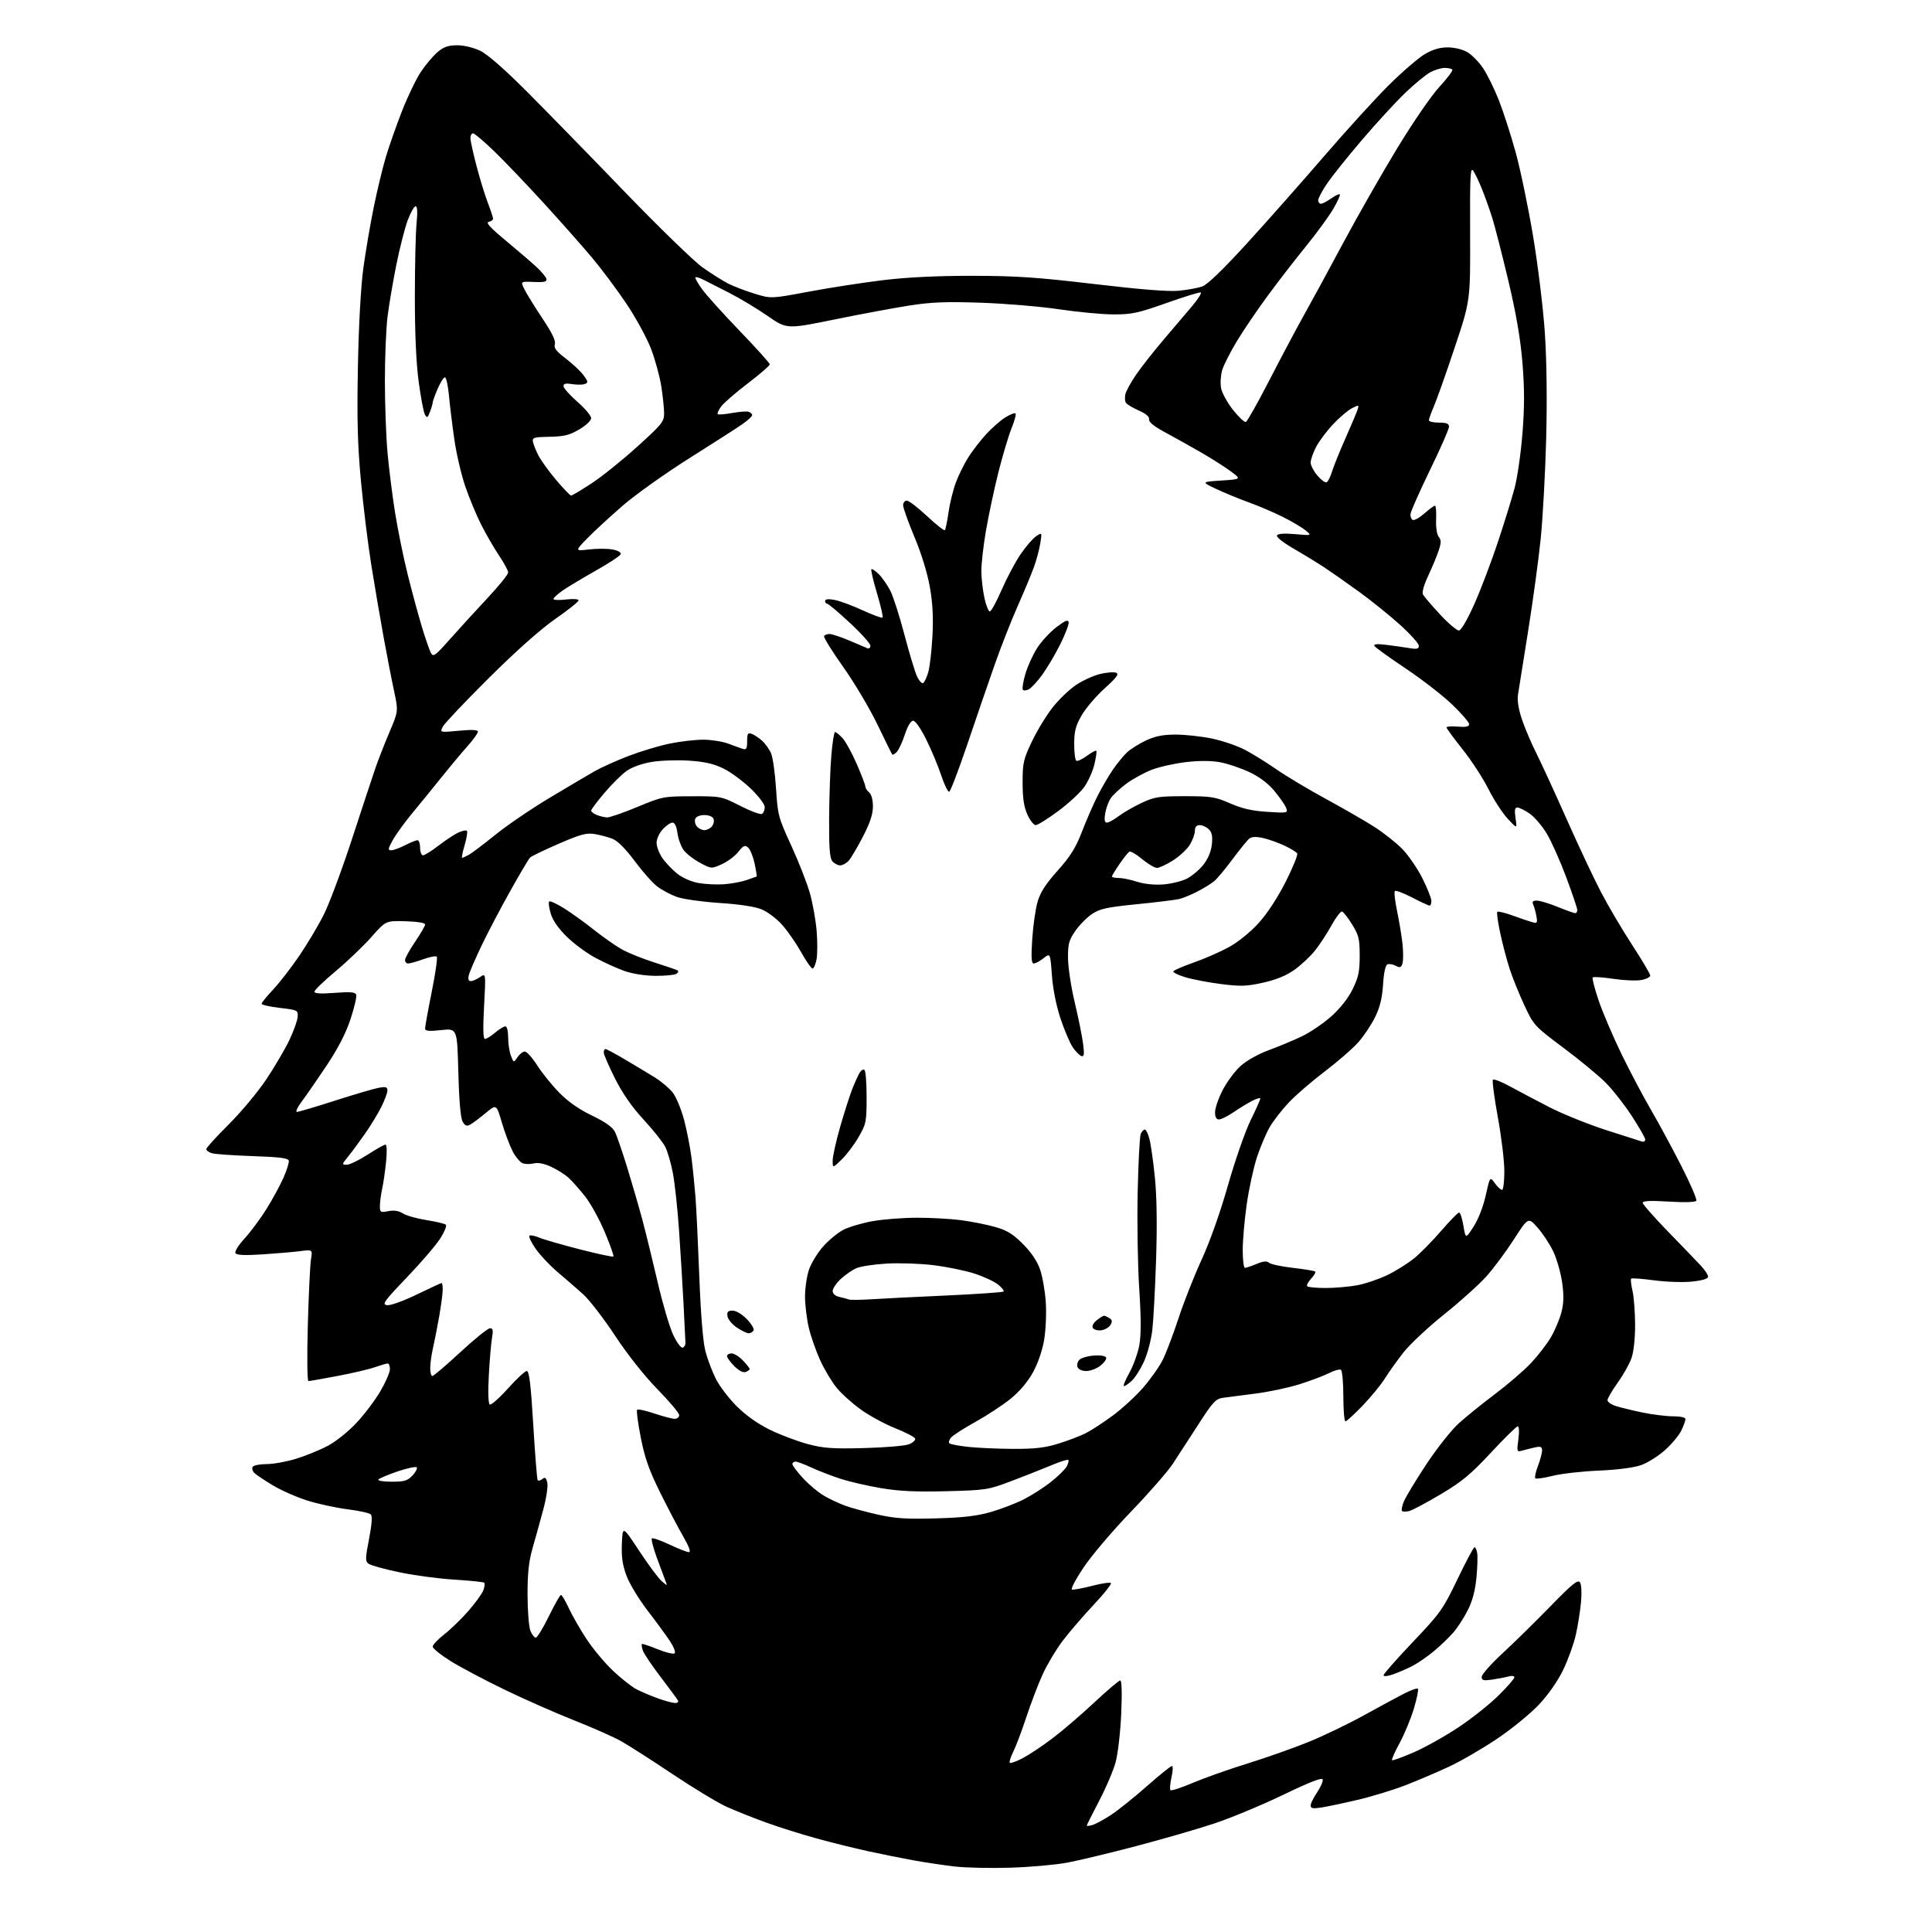 <?xml version="1.0" encoding="UTF-8" standalone="no"?>
<svg 
  version="1.1" 
  xmlns="http://www.w3.org/2000/svg" 
  xmlns:xlink="http://www.w3.org/1999/xlink" 
  xmlns:svg="http://www.w3.org/2000/svg"
  xmlns:rdf="http://www.w3.org/1999/02/22-rdf-syntax-ns#"
  xmlns:cc="http://creativecommons.org/ns#"
  xmlns:dc="http://purl.org/dc/elements/1.1/"
  viewBox="0 0 768 768"
  width="768"
  height="768"
>
<style>svg {background-color: white; }</style>"
<path stroke="none" fill="black" fill-rule="evenodd" d="M401.63,742.44C393.86,742.68 383.95,742.47 379.62,741.97C375.28,741.48 367.86,740.37 363.12,739.51C358.38,738.65 350.23,737.01 345.00,735.87C339.77,734.73 330.63,732.46 324.69,730.83C318.74,729.20 309.66,726.34 304.52,724.48C299.38,722.62 292.31,719.80 288.80,718.21C285.30,716.62 275.69,710.81 267.45,705.30C259.21,699.79 250.00,693.89 246.99,692.19C243.97,690.49 235.65,686.80 228.50,683.98C221.35,681.16 208.97,675.71 201.00,671.87C193.03,668.03 183.24,662.86 179.25,660.38C175.26,657.89 172.00,655.28 172.00,654.56C172.00,653.85 174.06,651.66 176.58,649.70C179.09,647.74 183.41,643.56 186.16,640.42C188.91,637.27 191.59,633.58 192.11,632.21C192.63,630.84 192.81,629.47 192.50,629.17C192.20,628.87 186.86,628.31 180.63,627.93C174.41,627.55 164.53,626.22 158.68,624.99C152.82,623.76 147.35,622.24 146.52,621.62C145.17,620.62 145.19,619.55 146.70,611.75C147.83,605.91 148.06,602.66 147.39,601.99C146.84,601.44 142.67,600.53 138.12,599.96C133.57,599.38 126.39,597.83 122.17,596.49C117.95,595.16 111.80,592.45 108.50,590.47C105.20,588.50 101.88,586.27 101.13,585.54C100.38,584.80 100.07,583.70 100.44,583.10C100.81,582.49 103.29,582.00 105.95,582.00C108.61,582.00 113.87,581.06 117.64,579.90C121.42,578.75 127.10,576.43 130.28,574.75C133.58,573.00 138.52,569.04 141.78,565.53C144.93,562.15 149.19,556.49 151.25,552.96C153.31,549.43 155.00,545.52 155.00,544.27C155.00,543.02 154.61,542.00 154.13,542.00C153.64,542.00 151.39,542.66 149.10,543.46C146.82,544.27 140.13,545.84 134.23,546.96C128.33,548.08 123.10,549.00 122.62,549.00C122.12,549.00 122.01,539.34 122.36,526.75C122.70,514.51 123.27,502.75 123.62,500.61C124.25,496.71 124.25,496.71 119.38,497.34C116.69,497.69 109.95,498.27 104.40,498.63C97.32,499.09 94.08,498.95 93.60,498.15C93.20,497.52 94.81,494.94 97.27,492.26C99.67,489.64 103.58,484.37 105.96,480.54C108.35,476.71 111.37,471.14 112.69,468.16C114.01,465.17 114.96,462.13 114.80,461.39C114.57,460.37 111.10,459.93 100.50,459.57C92.80,459.31 85.49,458.80 84.25,458.43C83.01,458.07 82.00,457.33 82.00,456.80C82.00,456.27 85.99,451.87 90.86,447.03C95.73,442.19 102.45,434.15 105.79,429.16C109.13,424.16 113.27,417.12 115.00,413.51C116.72,409.89 118.21,405.72 118.32,404.22C118.50,401.58 118.33,401.49 111.25,400.66C107.26,400.19 104.00,399.45 104.00,399.01C104.00,398.57 106.02,396.07 108.50,393.45C110.97,390.83 115.64,384.82 118.87,380.09C122.10,375.37 126.55,367.90 128.75,363.50C130.95,359.10 135.98,345.60 139.93,333.50C143.89,321.40 148.04,308.80 149.17,305.50C150.30,302.20 152.83,295.72 154.79,291.10C158.36,282.71 158.36,282.71 156.63,274.60C155.67,270.15 153.79,260.43 152.44,253.00C151.09,245.57 148.90,232.75 147.58,224.50C146.26,216.25 144.41,201.18 143.46,191.00C142.13,176.61 141.87,166.50 142.28,145.50C142.60,129.00 143.45,113.83 144.45,106.50C145.35,99.90 147.21,89.01 148.58,82.31C149.95,75.60 152.12,66.60 153.41,62.31C154.69,58.01 157.60,49.78 159.86,44.00C162.12,38.22 165.52,31.21 167.41,28.40C169.30,25.60 172.27,22.11 174.00,20.65C176.41,18.62 178.23,18.00 181.76,18.00C184.47,18.00 188.25,18.91 190.93,20.21C193.83,21.61 200.63,27.56 209.50,36.46C217.20,44.18 234.63,62.04 248.23,76.15C261.84,90.26 275.79,103.81 279.23,106.26C282.68,108.71 287.30,111.63 289.50,112.75C291.70,113.86 296.43,115.67 300.00,116.76C306.50,118.75 306.50,118.75 321.50,115.94C329.75,114.39 343.02,112.34 351.00,111.37C360.62,110.21 372.57,109.63 386.50,109.64C403.82,109.65 412.31,110.23 435.00,112.91C453.49,115.10 464.51,115.97 468.65,115.57C472.04,115.24 476.20,114.48 477.91,113.88C479.94,113.17 486.18,107.15 495.77,96.65C503.87,87.77 517.67,72.17 526.43,62.00C535.19,51.83 546.73,39.16 552.07,33.85C557.42,28.55 563.85,23.00 566.37,21.52C569.53,19.67 572.38,18.83 575.49,18.83C578.11,18.83 581.40,19.63 583.26,20.71C585.04,21.74 587.86,24.59 589.51,27.05C591.17,29.51 594.00,35.25 595.81,39.82C597.61,44.39 600.64,53.77 602.53,60.66C604.42,67.56 607.52,82.50 609.42,93.85C611.33,105.21 613.42,122.38 614.08,132.00C614.83,143.06 615.04,158.61 614.63,174.27C614.28,187.89 613.29,205.89 612.44,214.27C611.58,222.64 609.33,239.18 607.43,251.00C605.54,262.82 603.74,274.12 603.43,276.10C603.07,278.42 603.63,281.92 605.00,285.99C606.16,289.45 608.73,295.48 610.70,299.39C612.67,303.30 618.07,315.05 622.71,325.50C627.35,335.95 633.50,349.03 636.38,354.56C639.26,360.09 644.86,369.58 648.81,375.64C652.76,381.71 656.00,387.17 656.00,387.79C656.00,388.40 654.41,389.21 652.47,389.57C650.53,389.94 645.51,389.72 641.32,389.10C637.13,388.48 633.44,388.22 633.13,388.54C632.82,388.85 633.88,392.99 635.49,397.73C637.10,402.47 641.19,412.05 644.58,419.02C647.97,425.98 653.22,435.91 656.24,441.09C659.26,446.27 664.70,456.31 668.32,463.42C671.95,470.52 674.64,476.77 674.31,477.31C673.94,477.91 669.73,478.04 663.35,477.65C656.13,477.21 653.00,477.35 653.00,478.11C653.00,478.72 657.52,483.86 663.04,489.54C668.56,495.22 674.41,501.30 676.04,503.04C677.67,504.78 679.00,506.79 679.00,507.49C679.00,508.32 676.79,509.00 672.68,509.44C669.18,509.82 662.44,509.60 657.61,508.96C652.80,508.32 648.66,508.01 648.40,508.27C648.14,508.52 648.39,510.71 648.94,513.12C649.50,515.53 649.96,521.61 649.98,526.62C649.99,532.15 649.42,537.39 648.53,539.90C647.73,542.19 645.25,546.59 643.03,549.69C640.82,552.79 639.00,555.89 639.00,556.59C639.00,557.28 640.46,558.32 642.25,558.90C644.04,559.48 648.79,560.64 652.82,561.48C656.84,562.31 662.35,563.00 665.07,563.00C667.98,563.00 670.00,563.45 670.00,564.10C670.00,564.70 669.27,566.74 668.38,568.62C667.49,570.50 664.56,574.01 661.87,576.43C659.19,578.84 654.85,581.55 652.24,582.45C649.38,583.44 642.74,584.29 635.50,584.59C628.90,584.87 620.67,585.80 617.21,586.67C613.74,587.54 610.64,587.98 610.31,587.65C609.98,587.31 610.45,585.11 611.36,582.74C612.26,580.37 613.00,577.60 613.00,576.59C613.00,575.10 612.47,574.87 610.25,575.35C608.74,575.68 606.46,576.25 605.20,576.61C602.95,577.24 602.91,577.14 603.58,572.13C603.98,569.12 603.87,567.00 603.32,567.00C602.80,567.00 598.00,571.71 592.65,577.47C584.61,586.11 581.13,589.00 572.70,594.00C567.09,597.33 561.47,600.33 560.20,600.65C558.94,600.97 557.64,600.98 557.32,600.65C557.00,600.33 557.34,598.59 558.09,596.78C558.84,594.98 562.87,588.33 567.04,582.00C571.26,575.63 577.03,568.35 580.01,565.68C582.95,563.03 589.45,557.80 594.43,554.05C599.42,550.30 605.78,544.82 608.57,541.86C611.35,538.91 614.92,534.29 616.50,531.59C618.08,528.89 619.96,524.45 620.67,521.71C621.63,518.00 621.70,514.97 620.97,509.79C620.43,505.97 618.85,500.45 617.47,497.52C616.08,494.60 613.27,490.31 611.22,488.01C607.50,483.82 607.50,483.82 601.81,492.66C598.68,497.52 593.76,504.14 590.88,507.36C588.01,510.58 580.44,517.39 574.06,522.49C567.69,527.59 560.42,534.40 557.89,537.63C555.37,540.86 552.04,545.52 550.49,548.00C548.94,550.48 544.97,555.31 541.68,558.75C538.38,562.19 535.30,565.00 534.84,565.00C534.38,565.00 534.00,560.53 534.00,555.06C534.00,549.59 533.57,544.85 533.03,544.52C532.50,544.19 530.37,544.79 528.28,545.85C526.20,546.90 520.90,548.90 516.50,550.28C512.10,551.66 504.23,553.32 499.00,553.98C493.77,554.63 488.01,555.38 486.19,555.64C483.26,556.06 482.13,557.27 476.32,566.31C472.71,571.91 468.12,578.98 466.13,582.00C464.13,585.02 456.65,593.58 449.50,601.00C442.35,608.42 433.94,618.33 430.80,623.00C427.67,627.67 425.56,631.66 426.12,631.86C426.68,632.05 430.24,631.40 434.05,630.42C437.85,629.43 441.25,628.92 441.61,629.28C441.97,629.64 438.88,633.53 434.75,637.93C430.61,642.33 425.08,648.76 422.47,652.21C419.85,655.67 416.27,661.65 414.51,665.50C412.75,669.35 409.82,677.00 408.01,682.50C406.20,688.00 403.85,694.23 402.79,696.35C401.73,698.46 401.11,700.44 401.41,700.75C401.72,701.05 404.02,700.22 406.54,698.90C409.05,697.58 414.35,694.06 418.30,691.07C422.26,688.08 429.74,681.67 434.93,676.82C440.12,671.97 444.79,668.00 445.32,668.00C445.92,668.00 446.06,673.03 445.70,681.25C445.38,688.54 444.38,697.20 443.48,700.50C442.58,703.80 439.63,710.73 436.92,715.89C434.22,721.06 432.00,725.48 432.00,725.71C432.00,725.94 433.01,725.84 434.25,725.47C435.49,725.11 438.76,723.34 441.52,721.55C444.28,719.75 450.70,714.62 455.78,710.14C460.86,705.66 465.40,702.00 465.87,702.00C466.34,702.00 466.26,704.02 465.69,706.50C465.13,708.97 464.94,711.27 465.28,711.61C465.62,711.95 469.63,710.64 474.20,708.70C478.76,706.76 488.57,703.29 496.00,700.99C503.43,698.68 514.35,694.82 520.28,692.41C526.21,689.99 536.11,685.22 542.28,681.81C548.45,678.40 555.65,674.50 558.28,673.16C560.90,671.82 563.32,670.98 563.64,671.31C563.96,671.63 563.24,675.18 562.04,679.20C560.83,683.21 558.28,689.37 556.38,692.87C554.47,696.37 553.11,699.45 553.36,699.70C553.62,699.95 557.57,698.51 562.16,696.50C566.75,694.49 574.77,689.98 580.00,686.48C585.23,682.98 592.31,677.33 595.75,673.92C599.19,670.52 602.00,667.29 602.00,666.75C602.00,666.21 600.99,666.05 599.75,666.40C598.51,666.74 595.59,667.31 593.25,667.65C589.67,668.17 589.00,668.00 589.00,666.57C589.00,665.63 592.71,661.43 597.25,657.24C601.79,653.05 610.35,644.64 616.28,638.56C625.03,629.58 627.25,627.78 628.07,629.00C628.65,629.87 628.82,633.22 628.46,637.00C628.13,640.58 627.20,646.41 626.39,649.97C625.58,653.53 623.35,659.72 621.42,663.73C619.28,668.19 615.54,673.56 611.79,677.56C608.43,681.16 600.91,687.30 595.09,691.21C589.26,695.12 580.67,700.10 576.00,702.28C571.33,704.46 563.55,707.78 558.72,709.65C553.89,711.52 545.34,714.14 539.72,715.46C534.10,716.78 527.59,718.15 525.25,718.52C521.90,719.04 521.00,718.87 521.00,717.73C521.00,716.93 522.15,714.59 523.55,712.52C524.95,710.45 525.97,708.15 525.80,707.41C525.59,706.46 520.90,708.27 510.00,713.51C501.48,717.61 489.10,722.75 482.50,724.93C475.90,727.11 461.95,731.14 451.50,733.89C441.05,736.64 428.73,739.59 424.13,740.45C419.53,741.30 409.40,742.20 401.63,742.44zM268.31,676.96C269.50,676.99 269.86,676.57 269.36,675.75C268.94,675.06 265.81,670.83 262.40,666.35C258.99,661.87 255.89,657.23 255.51,656.03C255.13,654.83 254.97,653.70 255.16,653.51C255.35,653.33 258.17,654.27 261.44,655.60C264.71,656.93 267.75,657.65 268.19,657.21C268.64,656.76 267.76,654.54 266.25,652.26C264.74,649.99 260.73,644.53 257.35,640.13C253.96,635.73 250.23,629.56 249.06,626.42C247.45,622.12 246.99,618.95 247.21,613.60C247.50,606.50 247.50,606.50 254.09,616.50C257.72,622.00 261.73,627.40 263.01,628.50C265.34,630.50 265.34,630.50 264.55,628.50C264.11,627.40 262.58,623.27 261.14,619.32C259.70,615.38 258.79,611.88 259.12,611.55C259.45,611.22 262.59,612.31 266.11,613.97C269.62,615.64 273.10,617.00 273.84,617.00C274.72,617.00 273.94,614.85 271.58,610.75C269.59,607.31 265.45,599.42 262.37,593.20C258.03,584.43 256.31,579.57 254.72,571.46C253.58,565.71 252.93,560.73 253.27,560.40C253.61,560.06 256.70,560.73 260.14,561.89C263.58,563.05 267.20,564.00 268.19,564.00C269.19,564.00 270.00,563.34 270.00,562.54C270.00,561.74 266.13,557.13 261.40,552.29C256.20,546.98 249.52,538.55 244.53,531.00C239.99,524.12 234.27,516.70 231.82,514.50C229.37,512.30 224.82,508.34 221.71,505.71C218.59,503.08 214.64,498.88 212.92,496.39C211.21,493.90 210.09,491.57 210.44,491.22C210.79,490.88 212.52,491.20 214.29,491.95C216.05,492.69 223.33,494.80 230.44,496.62C237.56,498.45 243.59,499.74 243.84,499.49C244.09,499.24 242.56,494.90 240.43,489.84C238.31,484.78 234.79,478.38 232.60,475.61C230.41,472.84 227.47,469.52 226.06,468.22C224.65,466.93 221.55,464.96 219.16,463.85C216.44,462.58 213.89,462.06 212.33,462.45C210.95,462.80 208.96,462.80 207.90,462.47C206.84,462.13 204.99,459.97 203.79,457.68C202.60,455.38 200.66,450.21 199.48,446.19C197.33,438.88 197.33,438.88 193.02,442.48C190.65,444.46 187.89,446.52 186.90,447.06C185.47,447.82 184.82,447.54 183.86,445.76C183.08,444.33 182.47,437.16 182.19,426.15C181.74,408.79 181.74,408.79 175.37,409.48C170.40,410.01 169.00,409.87 168.98,408.83C168.97,408.10 170.16,401.53 171.63,394.23C173.09,386.93 173.99,380.66 173.62,380.29C173.26,379.92 170.83,380.38 168.23,381.32C165.63,382.25 162.94,383.01 162.25,383.00C161.56,383.00 161.00,382.39 161.00,381.63C161.00,380.88 162.80,377.62 165.00,374.38C167.20,371.15 169.00,368.03 169.00,367.47C169.00,366.86 165.76,366.34 161.19,366.21C153.37,365.98 153.37,365.98 147.61,372.51C144.44,376.09 138.05,382.20 133.42,386.07C128.79,389.93 125.00,393.59 125.00,394.20C125.00,394.96 127.49,395.10 133.04,394.68C139.28,394.20 141.20,394.36 141.60,395.39C141.88,396.13 140.87,400.49 139.35,405.08C137.50,410.70 134.41,416.70 129.91,423.46C126.23,428.98 121.79,435.41 120.03,437.75C118.27,440.09 117.37,442.00 118.03,442.00C118.70,442.00 125.44,440.00 133.01,437.57C140.59,435.13 148.41,432.83 150.39,432.45C153.40,431.89 154.00,432.06 154.00,433.49C154.00,434.44 152.90,437.40 151.55,440.08C150.21,442.76 147.29,447.55 145.06,450.73C142.84,453.90 139.83,457.96 138.38,459.75C135.84,462.88 135.82,463.00 137.84,463.00C138.99,463.00 142.72,461.20 146.12,459.00C149.53,456.80 152.73,455.00 153.23,455.00C153.78,455.00 153.88,457.80 153.48,461.75C153.11,465.46 152.41,470.30 151.93,472.50C151.44,474.70 151.04,477.76 151.02,479.30C151.00,481.93 151.19,482.06 154.40,481.45C156.68,481.02 158.56,481.32 160.15,482.35C161.44,483.20 165.65,484.39 169.50,485.00C173.35,485.61 176.84,486.45 177.25,486.86C177.67,487.27 176.66,489.71 175.03,492.30C173.39,494.88 167.43,501.83 161.78,507.74C152.59,517.35 151.75,518.53 153.86,518.83C155.20,519.02 160.32,517.18 165.70,514.58C170.91,512.06 175.36,510.00 175.59,510.00C175.82,510.00 175.99,511.24 175.98,512.75C175.97,514.26 175.33,519.10 174.55,523.50C173.77,527.90 172.66,533.52 172.09,536.00C171.52,538.48 171.04,541.96 171.02,543.75C171.01,545.54 171.39,547.00 171.86,547.00C172.34,547.00 177.35,542.73 183.00,537.50C188.65,532.27 193.95,528.00 194.77,528.00C195.95,528.00 196.12,528.79 195.59,531.75C195.23,533.81 194.65,540.50 194.32,546.60C193.95,553.43 194.09,557.94 194.69,558.31C195.23,558.64 198.47,555.78 201.90,551.96C205.32,548.13 208.70,545.00 209.41,545.00C210.37,545.00 211.01,550.31 211.97,566.25C212.67,577.94 213.46,587.86 213.71,588.30C213.97,588.74 214.79,588.59 215.55,587.96C216.63,587.06 217.05,587.34 217.55,589.33C217.90,590.76 217.21,595.42 215.93,600.17C214.70,604.75 212.79,611.65 211.68,615.50C210.19,620.72 209.69,625.43 209.71,634.00C209.72,640.33 210.23,646.74 210.84,648.25C211.45,649.76 212.42,651.00 212.98,651.00C213.55,651.00 215.89,647.17 218.17,642.50C220.46,637.83 222.63,634.00 222.99,634.00C223.36,634.00 224.75,636.35 226.08,639.22C227.41,642.09 230.57,647.61 233.10,651.47C235.63,655.34 240.37,661.02 243.63,664.11C246.89,667.20 251.12,670.53 253.03,671.52C254.94,672.51 258.75,674.13 261.50,675.12C264.25,676.12 267.31,676.94 268.31,676.96zM553.85,665.55C551.59,666.35 550.00,666.51 550.00,665.93C550.00,665.39 555.23,659.45 561.62,652.73C572.59,641.19 573.59,639.78 579.37,627.76C582.74,620.76 585.79,615.02 586.13,615.01C586.48,615.01 586.96,616.02 587.20,617.28C587.44,618.53 587.31,622.96 586.91,627.12C586.42,632.26 585.32,636.42 583.46,640.09C581.96,643.07 579.37,647.07 577.69,648.99C576.02,650.90 572.59,654.20 570.07,656.30C567.56,658.41 563.74,661.05 561.60,662.17C559.45,663.28 555.96,664.81 553.85,665.55zM372.00,603.58C382.82,603.28 388.36,602.64 393.83,601.06C397.86,599.90 403.73,597.65 406.88,596.06C410.03,594.47 414.93,591.34 417.76,589.09C420.60,586.85 423.43,584.07 424.04,582.92C424.66,581.77 424.94,580.61 424.67,580.34C424.40,580.07 421.33,581.04 417.84,582.51C414.35,583.97 407.23,586.78 402.00,588.76C392.81,592.24 391.98,592.37 376.28,592.78C364.23,593.09 357.54,592.78 350.28,591.57C344.90,590.67 337.57,588.97 334.00,587.80C330.43,586.63 325.25,584.63 322.50,583.35C319.75,582.07 316.94,581.02 316.25,581.01C315.56,581.00 315.00,581.46 315.00,582.02C315.00,582.58 316.89,585.09 319.19,587.59C321.50,590.09 325.23,593.22 327.48,594.54C329.72,595.86 333.58,597.67 336.03,598.56C338.49,599.45 344.32,601.04 349.00,602.09C355.87,603.62 360.29,603.91 372.00,603.58zM155.77,589.00C160.75,589.00 162.01,588.62 164.00,586.50C165.29,585.13 166.02,583.69 165.63,583.29C165.23,582.90 161.76,583.65 157.91,584.96C154.06,586.27 150.67,587.72 150.39,588.17C150.11,588.63 152.53,589.00 155.77,589.00zM343.50,575.63C351.75,575.42 359.77,574.74 361.33,574.12C362.89,573.50 363.99,572.48 363.79,571.87C363.58,571.25 360.06,569.41 355.97,567.79C351.87,566.16 345.73,562.84 342.32,560.41C338.91,557.98 334.52,554.04 332.57,551.65C330.62,549.27 327.66,544.32 326.00,540.65C324.33,536.98 322.31,531.18 321.50,527.74C320.69,524.31 320.02,518.77 320.01,515.43C320.01,512.09 320.71,507.28 321.58,504.73C322.44,502.19 324.97,498.04 327.20,495.51C329.42,492.99 333.07,489.98 335.31,488.84C337.55,487.70 342.78,486.16 346.94,485.42C351.10,484.68 359.00,484.07 364.50,484.07C370.00,484.06 377.83,484.49 381.91,485.02C385.98,485.55 392.06,486.75 395.41,487.69C400.25,489.04 402.54,490.43 406.57,494.45C409.87,497.74 412.26,501.27 413.40,504.51C414.37,507.25 415.40,513.11 415.71,517.53C416.01,521.96 415.72,528.71 415.07,532.58C414.35,536.84 412.59,541.95 410.61,545.55C408.54,549.30 405.28,553.16 401.77,556.00C398.72,558.48 392.42,562.62 387.77,565.21C383.12,567.79 378.73,570.62 378.02,571.48C377.30,572.34 377.02,573.35 377.39,573.73C377.77,574.10 381.09,574.74 384.79,575.15C388.48,575.56 396.52,575.92 402.64,575.95C411.27,575.99 415.34,575.52 420.64,573.89C424.42,572.73 429.30,570.87 431.50,569.77C433.70,568.66 438.54,565.52 442.25,562.79C445.96,560.05 451.41,555.05 454.37,551.66C457.33,548.27 460.87,543.25 462.24,540.50C463.60,537.75 466.42,530.33 468.49,524.00C470.56,517.67 474.70,507.19 477.68,500.70C480.95,493.58 485.09,481.90 488.13,471.20C490.90,461.47 494.93,449.88 497.08,445.46C499.24,441.05 501.00,437.10 501.00,436.69C501.00,436.28 499.54,436.70 497.75,437.61C495.96,438.53 492.62,440.57 490.32,442.14C488.02,443.71 485.43,445.00 484.57,445.00C483.50,445.00 483.00,444.07 483.00,442.10C483.00,440.51 484.36,436.57 486.02,433.35C487.67,430.13 490.85,425.84 493.07,423.82C495.45,421.64 500.05,419.05 504.30,417.48C508.26,416.02 514.20,413.54 517.50,411.97C520.80,410.39 526.06,406.82 529.19,404.03C532.77,400.83 535.92,396.83 537.69,393.22C540.02,388.48 540.50,386.20 540.50,379.92C540.50,373.24 540.14,371.77 537.50,367.50C535.85,364.84 534.05,362.52 533.50,362.34C532.95,362.17 531.08,364.61 529.34,367.76C527.61,370.92 524.66,375.43 522.79,377.79C520.92,380.15 517.22,383.62 514.58,385.50C511.31,387.82 507.32,389.46 502.13,390.62C495.60,392.08 493.20,392.16 485.50,391.19C480.55,390.57 474.12,389.35 471.22,388.48C468.32,387.61 466.17,386.54 466.44,386.09C466.72,385.64 470.45,384.05 474.72,382.55C479.00,381.05 485.28,378.28 488.67,376.41C492.26,374.42 497.15,370.44 500.37,366.88C503.75,363.14 507.91,356.79 511.09,350.51C513.94,344.87 515.99,339.80 515.65,339.24C515.31,338.69 513.01,337.29 510.55,336.13C508.09,334.97 504.28,333.62 502.08,333.13C499.33,332.51 497.62,332.59 496.62,333.36C495.83,333.99 492.85,337.65 489.99,341.50C487.14,345.35 483.84,349.30 482.65,350.29C481.47,351.27 478.48,353.12 476.00,354.39C473.52,355.67 470.28,357.01 468.78,357.37C467.28,357.73 459.70,358.66 451.94,359.44C440.10,360.62 437.23,361.24 434.15,363.29C432.12,364.62 429.12,367.66 427.48,370.03C424.89,373.77 424.51,375.20 424.55,380.92C424.58,384.54 425.78,392.45 427.23,398.50C428.67,404.55 430.16,411.92 430.54,414.87C431.08,419.17 430.95,420.15 429.86,419.79C429.11,419.55 427.56,417.96 426.41,416.27C425.27,414.58 423.08,409.44 421.56,404.85C419.86,399.71 418.54,393.09 418.14,387.65C417.50,378.81 417.50,378.81 414.84,380.90C413.38,382.06 411.63,383.00 410.94,383.00C409.99,383.00 409.85,380.69 410.34,373.21C410.69,367.83 411.66,361.13 412.49,358.33C413.58,354.67 415.82,351.22 420.46,346.05C425.48,340.44 427.61,337.04 430.06,330.70C431.78,326.22 434.56,319.84 436.23,316.52C437.90,313.21 440.65,308.48 442.35,306.00C444.05,303.52 446.58,300.43 447.97,299.11C449.36,297.80 452.75,295.67 455.50,294.37C459.21,292.63 462.26,292.02 467.29,292.01C471.03,292.00 477.52,292.71 481.73,293.58C485.93,294.45 491.87,296.48 494.93,298.09C498.00,299.71 503.65,303.22 507.50,305.89C511.35,308.57 520.12,313.81 527.00,317.55C533.88,321.28 542.56,326.29 546.30,328.68C550.04,331.07 555.08,335.06 557.50,337.55C559.92,340.05 563.50,345.28 565.45,349.18C567.40,353.08 569.00,357.11 569.00,358.13C569.00,359.16 568.68,360.00 568.29,360.00C567.90,360.00 564.78,358.55 561.35,356.77C557.93,355.00 554.83,353.83 554.48,354.19C554.12,354.55 554.52,358.14 555.36,362.17C556.20,366.20 557.18,372.08 557.52,375.24C557.86,378.40 557.85,381.88 557.50,382.99C556.98,384.65 556.52,384.81 554.85,383.92C553.75,383.33 552.27,383.07 551.56,383.34C550.73,383.66 550.10,386.52 549.79,391.34C549.45,396.71 548.55,400.39 546.64,404.29C545.18,407.29 542.19,411.77 540.00,414.26C537.82,416.74 531.82,421.96 526.69,425.86C521.55,429.75 515.10,435.32 512.36,438.22C509.61,441.12 506.19,445.52 504.75,448.00C503.31,450.48 501.02,455.88 499.66,460.00C498.31,464.12 496.48,472.53 495.60,478.68C494.72,484.83 494.00,493.04 494.00,496.93C494.00,500.82 494.40,504.00 494.88,504.00C495.36,504.00 497.43,503.30 499.47,502.45C502.16,501.32 503.53,501.19 504.48,501.98C505.19,502.58 509.49,503.49 514.03,504.00C518.57,504.52 522.52,505.18 522.81,505.48C523.10,505.77 522.36,507.05 521.16,508.33C519.96,509.60 519.29,510.95 519.66,511.32C520.03,511.70 523.33,512.00 526.98,512.00C530.64,512.00 536.28,511.51 539.52,510.91C542.75,510.31 548.19,508.46 551.61,506.80C555.02,505.14 559.83,502.10 562.31,500.06C564.78,498.02 569.59,493.12 572.99,489.17C576.39,485.23 579.55,482.00 580.01,482.00C580.47,482.00 581.24,484.36 581.73,487.25C582.61,492.50 582.61,492.50 585.77,487.61C587.65,484.70 589.60,479.69 590.60,475.19C592.28,467.66 592.28,467.66 594.22,470.33C595.29,471.80 596.58,473.00 597.08,473.00C597.59,473.00 598.00,469.67 598.00,465.60C598.00,461.52 596.83,451.82 595.40,444.03C593.97,436.24 593.10,429.56 593.47,429.20C593.84,428.83 596.92,430.04 600.32,431.90C603.72,433.76 610.72,437.45 615.88,440.11C621.04,442.77 631.17,446.86 638.38,449.20C645.60,451.54 652.06,453.61 652.75,453.80C653.44,453.99 654.00,453.62 654.00,452.98C654.00,452.33 651.59,448.12 648.65,443.60C645.71,439.09 641.01,433.10 638.19,430.29C635.38,427.48 627.83,421.25 621.41,416.46C609.93,407.87 609.69,407.61 605.96,399.62C603.88,395.15 601.25,388.67 600.13,385.20C599.00,381.74 597.31,375.33 596.37,370.96C595.43,366.58 594.90,362.76 595.20,362.47C595.49,362.17 598.16,362.81 601.12,363.88C604.08,364.95 607.57,366.14 608.88,366.52C611.06,367.16 611.22,366.97 610.77,364.36C610.50,362.79 609.95,360.71 609.53,359.75C608.96,358.40 609.27,358.00 610.91,358.00C612.08,358.00 615.81,359.13 619.19,360.50C622.58,361.88 625.72,363.00 626.17,363.00C626.63,363.00 627.00,362.44 627.00,361.75C627.00,361.06 625.02,355.21 622.61,348.74C620.20,342.27 616.71,334.45 614.86,331.37C613.01,328.29 609.93,324.70 608.02,323.39C606.10,322.07 603.93,321.00 603.18,321.00C602.15,321.00 601.98,322.03 602.45,325.25C603.08,329.50 603.08,329.50 599.29,325.40C597.21,323.15 593.77,317.85 591.66,313.63C589.55,309.41 584.93,302.32 581.41,297.89C577.88,293.45 575.00,289.52 575.00,289.15C575.00,288.79 577.02,288.65 579.50,288.84C582.77,289.10 584.00,288.84 584.00,287.86C584.00,287.13 580.94,283.59 577.21,280.01C573.47,276.43 565.16,269.99 558.74,265.71C552.32,261.42 546.76,257.42 546.38,256.80C545.89,256.01 547.23,255.88 551.09,256.34C554.07,256.71 558.19,257.28 560.25,257.63C563.26,258.14 564.00,257.95 564.00,256.70C564.00,255.83 560.69,252.13 556.64,248.46C552.59,244.80 545.28,238.89 540.39,235.34C535.50,231.79 529.25,227.41 526.50,225.59C523.75,223.78 518.23,220.40 514.23,218.09C509.97,215.63 507.23,213.44 507.62,212.81C508.04,212.12 510.64,211.95 514.89,212.33C521.50,212.92 521.50,212.92 519.00,210.84C517.62,209.71 513.58,207.31 510.00,205.51C506.43,203.72 500.35,201.12 496.50,199.73C492.65,198.34 486.80,195.94 483.50,194.38C477.50,191.55 477.50,191.55 485.50,191.02C493.50,190.50 493.50,190.50 489.15,187.29C486.76,185.52 481.36,182.10 477.15,179.68C472.94,177.26 466.57,173.70 463.00,171.78C458.69,169.46 456.59,167.74 456.78,166.70C456.96,165.67 455.53,164.44 452.66,163.17C450.24,162.10 447.93,160.70 447.53,160.06C447.14,159.41 447.07,157.85 447.39,156.58C447.71,155.31 449.63,151.84 451.66,148.88C453.69,145.92 458.53,139.76 462.42,135.18C466.32,130.61 471.46,124.55 473.86,121.72C476.25,118.89 477.80,116.43 477.29,116.26C476.78,116.09 470.63,117.99 463.62,120.48C452.43,124.45 449.87,125.00 442.68,124.98C438.18,124.97 428.43,124.06 421.00,122.95C413.57,121.84 399.62,120.67 390.00,120.34C376.11,119.86 370.23,120.09 361.50,121.45C355.45,122.40 342.00,124.90 331.62,127.02C312.74,130.86 312.74,130.86 305.12,125.58C300.93,122.67 294.12,118.58 290.00,116.48C285.88,114.39 281.23,112.02 279.69,111.23C278.14,110.44 276.68,109.99 276.43,110.24C276.19,110.48 277.38,112.61 279.09,114.96C280.79,117.32 287.55,124.80 294.09,131.60C300.64,138.39 306.00,144.35 306.00,144.85C306.00,145.34 302.06,148.74 297.25,152.41C292.44,156.08 287.67,160.22 286.65,161.61C285.64,163.00 285.03,164.36 285.30,164.63C285.57,164.90 288.17,164.70 291.08,164.17C293.99,163.64 296.96,163.43 297.69,163.71C298.41,163.99 299.00,164.59 299.00,165.04C299.00,165.50 297.31,167.06 295.25,168.51C293.19,169.96 283.69,176.07 274.13,182.09C264.58,188.10 252.66,196.58 247.63,200.93C242.61,205.27 236.25,211.13 233.50,213.95C228.50,219.08 228.50,219.08 234.16,218.41C237.28,218.04 241.47,218.05 243.48,218.43C245.63,218.83 246.97,219.60 246.73,220.30C246.52,220.95 242.10,223.87 236.92,226.79C231.74,229.71 225.81,233.27 223.75,234.69C221.69,236.11 220.00,237.64 220.00,238.09C220.00,238.54 222.25,238.64 225.00,238.31C227.88,237.97 230.00,238.12 230.00,238.66C230.00,239.18 225.84,242.50 220.75,246.03C214.91,250.09 205.19,258.73 194.37,269.48C184.95,278.84 176.70,287.55 176.03,288.84C174.83,291.19 174.83,291.19 182.41,290.48C187.63,289.99 190.00,290.10 190.00,290.85C190.00,291.45 188.06,294.12 185.68,296.80C183.30,299.47 178.69,305.00 175.43,309.07C172.17,313.15 167.03,319.46 164.00,323.11C160.97,326.75 157.46,331.59 156.19,333.87C154.23,337.36 154.12,338.00 155.48,338.00C156.36,338.00 158.84,337.10 161.00,336.00C163.16,334.90 165.39,334.00 165.96,334.00C166.53,334.00 167.00,335.35 167.00,337.00C167.00,338.65 167.52,340.00 168.16,340.00C168.79,340.00 171.61,338.24 174.41,336.08C177.21,333.93 180.74,331.61 182.25,330.92C183.77,330.24 185.27,329.94 185.60,330.27C185.93,330.59 185.52,333.14 184.71,335.93C183.89,338.72 183.42,341.00 183.68,341.00C183.93,341.00 185.10,340.48 186.28,339.85C187.46,339.22 192.23,335.62 196.89,331.85C201.55,328.09 211.24,321.48 218.43,317.18C225.62,312.88 233.63,308.14 236.23,306.65C238.84,305.16 244.91,302.41 249.73,300.56C254.55,298.70 261.97,296.46 266.21,295.59C270.45,294.71 276.52,294.02 279.71,294.04C282.89,294.07 287.30,294.77 289.50,295.61C291.70,296.45 294.29,297.38 295.25,297.68C296.69,298.14 297.00,297.61 297.00,294.65C297.00,291.66 297.29,291.17 298.75,291.68C299.71,292.02 301.57,293.24 302.88,294.40C304.19,295.55 305.83,297.85 306.53,299.50C307.22,301.15 308.11,307.45 308.49,313.50C309.16,324.04 309.41,324.99 314.59,336.25C317.56,342.72 320.89,351.25 321.99,355.21C323.09,359.17 324.28,365.87 324.63,370.09C324.98,374.31 324.96,379.39 324.59,381.38C324.21,383.37 323.50,385.00 323.00,385.00C322.51,385.00 320.49,382.13 318.53,378.62C316.57,375.11 313.18,370.21 311.00,367.73C308.82,365.26 305.11,362.45 302.77,361.49C300.08,360.39 293.88,359.45 286.00,358.94C279.12,358.49 271.51,357.42 269.07,356.55C266.63,355.67 263.11,353.80 261.25,352.38C259.39,350.95 255.37,346.42 252.32,342.30C248.87,337.64 245.59,334.32 243.64,333.51C241.91,332.80 238.69,331.93 236.49,331.56C233.10,331.01 230.87,331.60 222.07,335.42C216.34,337.91 211.22,340.38 210.69,340.91C210.16,341.44 206.62,347.41 202.83,354.19C199.03,360.96 193.92,370.69 191.47,375.81C189.01,380.94 186.73,386.22 186.39,387.56C185.97,389.27 186.20,390.00 187.17,390.00C187.93,390.00 189.59,389.28 190.85,388.39C193.14,386.79 193.14,386.79 192.43,399.89C191.94,408.94 192.05,413.00 192.78,413.00C193.37,413.00 195.18,411.88 196.82,410.50C198.45,409.12 200.29,408.00 200.89,408.00C201.54,408.00 202.00,409.86 202.00,412.43C202.00,414.87 202.49,418.14 203.10,419.68C204.19,422.50 204.19,422.50 205.72,420.25C206.56,419.01 207.87,418.00 208.63,418.00C209.40,418.00 211.60,420.46 213.52,423.46C215.44,426.47 219.38,431.35 222.27,434.31C225.78,437.91 230.11,440.94 235.28,443.43C240.48,445.93 243.48,448.03 244.39,449.83C245.15,451.30 247.35,457.68 249.30,464.00C251.24,470.32 253.98,479.77 255.38,485.00C256.77,490.23 259.51,501.39 261.46,509.81C263.41,518.23 266.17,527.59 267.60,530.61C269.02,533.63 270.71,535.93 271.35,535.72C271.98,535.51 272.49,534.70 272.48,533.92C272.47,533.14 272.12,525.98 271.70,518.00C271.28,510.02 270.46,496.75 269.89,488.50C269.31,480.25 268.23,470.27 267.48,466.32C266.73,462.37 265.35,457.64 264.41,455.82C263.47,453.99 259.59,449.12 255.78,445.00C251.14,439.96 247.42,434.60 244.44,428.65C242.00,423.78 240.00,419.17 240.00,418.40C240.00,417.63 240.31,417.00 240.69,417.00C241.07,417.00 244.56,418.87 248.44,421.16C252.32,423.45 257.66,426.67 260.31,428.30C262.95,429.94 266.18,432.69 267.49,434.40C268.80,436.12 270.78,440.90 271.89,445.01C273.00,449.13 274.36,456.10 274.91,460.50C275.46,464.90 276.16,471.88 276.48,476.00C276.80,480.12 277.48,494.30 277.99,507.50C278.59,523.03 279.46,533.53 280.45,537.27C281.30,540.44 283.16,545.36 284.61,548.21C286.05,551.06 289.77,555.93 292.87,559.02C296.46,562.61 301.22,565.98 306.00,568.33C310.12,570.35 316.88,572.91 321.00,574.01C327.35,575.71 330.81,575.96 343.50,575.63zM446.80,551.00C446.35,551.00 447.30,548.64 448.92,545.75C450.53,542.86 452.32,537.90 452.90,534.71C453.63,530.66 453.62,523.94 452.86,512.21C452.26,503.02 451.98,485.82 452.24,474.00C452.50,462.18 453.05,451.71 453.46,450.75C453.88,449.79 454.60,449.00 455.07,449.00C455.54,449.00 456.37,450.69 456.92,452.75C457.47,454.81 458.44,461.68 459.08,468.00C459.84,475.49 460.01,486.83 459.57,500.50C459.19,512.05 458.52,524.71 458.07,528.63C457.63,532.55 456.13,538.21 454.76,541.22C453.38,544.23 451.21,547.66 449.94,548.84C448.67,550.03 447.25,551.00 446.80,551.00zM296.42,545.39C295.44,545.77 293.74,544.89 291.92,543.08C290.31,541.47 289.00,539.67 289.00,539.08C289.00,538.48 289.82,538.00 290.81,538.00C291.81,538.00 293.84,539.26 295.31,540.80C296.79,542.35 298.00,543.87 298.00,544.20C298.00,544.52 297.29,545.06 296.42,545.39zM431.83,545.00C430.12,545.00 428.69,544.36 428.33,543.42C428.00,542.55 428.35,541.24 429.11,540.50C429.88,539.76 432.49,539.01 434.93,538.85C437.54,538.67 439.50,539.01 439.72,539.67C439.93,540.28 438.89,541.73 437.41,542.89C435.94,544.05 433.43,545.00 431.83,545.00zM297.59,530.00C296.88,530.00 294.77,528.97 292.90,527.72C291.03,526.46 289.36,524.43 289.18,523.22C288.93,521.46 289.35,521.00 291.23,521.00C292.62,521.00 294.98,522.42 296.92,524.41C298.74,526.29 299.92,528.32 299.55,528.91C299.18,529.51 298.30,530.00 297.59,530.00zM437.74,528.81C436.34,528.98 434.85,528.57 434.44,527.90C433.98,527.16 434.59,525.94 435.95,524.84C437.20,523.83 438.51,523.01 438.86,523.02C439.21,523.02 440.18,523.46 441.00,523.99C442.16,524.72 442.25,525.35 441.40,526.72C440.79,527.70 439.15,528.64 437.74,528.81zM346.50,516.47C350.90,516.19 364.37,515.51 376.43,514.97C388.49,514.42 398.62,513.71 398.93,513.40C399.24,513.08 398.25,511.82 396.72,510.60C395.19,509.37 390.91,507.41 387.22,506.22C383.52,505.04 376.23,503.55 371.00,502.92C365.77,502.28 357.45,502.00 352.50,502.29C347.55,502.58 342.15,503.39 340.50,504.09C338.85,504.80 336.04,506.73 334.25,508.38C332.46,510.04 331.00,512.20 331.00,513.18C331.00,514.31 332.00,515.18 333.75,515.57C335.26,515.90 336.95,516.36 337.50,516.58C338.05,516.80 342.10,516.75 346.50,516.47zM334.56,460.95C331.00,464.39 331.00,464.39 331.00,461.34C331.00,459.66 332.35,453.61 333.99,447.89C335.63,442.18 337.78,435.48 338.75,433.00C339.72,430.52 341.04,427.60 341.68,426.51C342.32,425.41 343.22,424.89 343.67,425.35C344.13,425.80 344.50,430.75 344.49,436.34C344.48,445.93 344.30,446.81 341.30,452.00C339.56,455.02 336.52,459.05 334.56,460.95zM260.50,387.91C256.36,387.88 251.36,387.09 248.26,385.99C245.38,384.97 240.22,382.64 236.80,380.81C233.38,378.99 228.24,375.22 225.38,372.43C221.99,369.12 219.75,365.90 218.93,363.17C218.24,360.87 217.96,358.71 218.30,358.36C218.64,358.02 221.30,359.23 224.21,361.06C227.12,362.88 232.43,366.70 236.00,369.54C239.57,372.38 244.53,375.87 247.00,377.28C249.47,378.69 255.32,381.07 260.00,382.55C264.68,384.04 268.89,385.48 269.36,385.75C269.83,386.03 269.60,386.64 268.86,387.11C268.11,387.58 264.35,387.94 260.50,387.91zM287.72,351.51C290.59,351.31 294.64,350.57 296.72,349.86C298.80,349.15 300.62,348.51 300.77,348.43C300.92,348.35 300.55,346.01 299.95,343.21C299.35,340.42 298.18,337.57 297.35,336.88C296.10,335.83 295.45,336.13 293.49,338.63C292.20,340.28 289.26,342.48 286.96,343.52C282.78,345.40 282.78,345.40 278.21,342.95C275.70,341.60 272.79,339.34 271.75,337.91C270.71,336.49 269.60,333.45 269.30,331.16C268.94,328.50 268.23,327.00 267.32,327.00C266.54,327.00 264.80,328.19 263.45,329.65C262.10,331.10 261.00,333.51 261.00,335.00C261.00,336.49 262.01,339.19 263.25,341.01C264.49,342.83 267.13,345.62 269.11,347.22C271.25,348.94 274.72,350.48 277.61,351.00C280.30,351.48 284.85,351.71 287.72,351.51zM462.22,351.59C465.36,351.37 469.61,350.36 471.65,349.35C473.70,348.33 476.69,345.85 478.30,343.82C480.17,341.47 481.41,338.57 481.72,335.76C482.09,332.49 481.79,330.93 480.54,329.68C479.61,328.76 477.99,328.00 476.93,328.00C475.60,328.00 475.00,328.70 475.00,330.25C474.99,331.49 474.10,333.97 473.00,335.77C471.90,337.57 468.89,340.38 466.31,342.02C463.72,343.66 460.84,345.00 459.90,345.00C458.96,345.00 456.30,343.42 454.00,341.50C451.70,339.57 449.41,338.25 448.92,338.55C448.43,338.85 446.67,341.07 445.01,343.48C443.36,345.89 442.00,348.12 442.00,348.43C442.00,348.74 443.24,349.01 444.75,349.02C446.26,349.02 449.52,349.70 452.00,350.51C454.69,351.39 458.80,351.83 462.22,351.59zM333.97,344.00C333.02,344.00 331.63,343.26 330.87,342.35C329.83,341.09 329.52,336.96 329.59,325.10C329.65,316.52 330.04,305.34 330.47,300.25C330.89,295.16 331.56,291.00 331.95,291.00C332.33,291.00 333.65,292.06 334.87,293.36C336.09,294.66 338.64,299.27 340.53,303.61C342.43,307.95 343.98,312.01 343.99,312.63C343.99,313.25 344.68,314.32 345.50,315.00C346.41,315.76 347.00,317.95 347.00,320.57C347.00,323.66 345.86,327.10 343.01,332.61C340.81,336.86 338.26,341.16 337.35,342.16C336.44,343.17 334.91,344.00 333.97,344.00zM280.00,330.00C280.97,330.00 282.31,329.33 282.99,328.51C283.67,327.69 283.96,326.34 283.64,325.51C283.30,324.62 281.81,324.00 280.00,324.00C278.19,324.00 276.70,324.62 276.36,325.51C276.04,326.34 276.33,327.69 277.01,328.51C277.69,329.33 279.03,330.00 280.00,330.00zM411.71,328.00C410.93,328.00 409.45,326.10 408.40,323.78C407.01,320.70 406.50,317.27 406.50,311.03C406.50,303.25 406.83,301.82 410.23,294.70C412.28,290.40 415.98,284.33 418.45,281.20C420.92,278.06 425.09,274.06 427.72,272.30C430.35,270.54 434.63,268.58 437.23,267.94C439.83,267.30 442.71,267.06 443.63,267.41C444.94,267.92 444.00,269.22 439.09,273.66C435.68,276.75 431.57,281.57 429.95,284.39C427.58,288.52 427.02,290.68 427.01,295.69C427.00,299.10 427.38,302.12 427.85,302.41C428.32,302.70 430.20,301.83 432.03,300.48C433.86,299.13 435.55,298.22 435.79,298.46C436.03,298.70 435.68,301.16 435.02,303.93C434.35,306.70 432.50,310.77 430.90,312.98C429.30,315.18 424.65,319.47 420.55,322.49C416.46,325.52 412.48,328.00 411.71,328.00zM440.02,327.00C440.73,327.00 442.82,325.85 444.67,324.44C446.52,323.03 450.61,320.67 453.76,319.19C458.95,316.76 460.61,316.50 471.00,316.50C481.45,316.50 483.09,316.76 489.00,319.35C493.75,321.43 497.72,322.34 503.76,322.72C511.83,323.24 512.01,323.20 511.26,321.16C510.83,320.01 508.73,316.97 506.59,314.41C504.02,311.34 500.61,308.78 496.59,306.90C493.24,305.33 488.08,303.58 485.12,303.02C481.64,302.36 476.90,302.33 471.61,302.93C467.12,303.44 460.99,304.80 457.98,305.94C454.96,307.09 450.38,309.59 447.78,311.50C445.19,313.41 442.35,316.06 441.49,317.38C440.62,318.71 439.65,321.41 439.32,323.39C438.91,325.97 439.11,327.00 440.02,327.00zM241.35,324.94C242.37,324.97 247.77,323.10 253.35,320.78C263.27,316.65 263.76,316.55 275.09,316.53C286.57,316.50 286.74,316.53 294.27,320.35C298.44,322.47 302.34,323.91 302.93,323.54C303.52,323.18 304.00,321.97 304.00,320.85C304.00,319.70 301.58,316.51 298.38,313.43C295.29,310.46 290.42,306.88 287.55,305.48C283.73,303.61 280.07,302.78 273.91,302.37C269.29,302.06 262.60,302.29 259.06,302.88C255.15,303.53 251.22,304.95 249.06,306.48C247.10,307.87 243.14,311.80 240.25,315.21C237.36,318.62 235.00,321.78 235.00,322.24C235.00,322.69 236.01,323.47 237.25,323.97C238.49,324.47 240.33,324.90 241.35,324.94zM377.33,314.72C376.82,314.89 375.40,311.99 374.17,308.27C372.93,304.54 370.26,298.12 368.21,294.00C366.06,289.65 363.87,286.50 363.00,286.50C362.07,286.50 360.81,288.58 359.69,292.00C358.69,295.02 357.24,298.15 356.46,298.94C355.68,299.73 354.88,300.18 354.69,299.94C354.49,299.70 351.83,294.32 348.79,288.00C345.75,281.68 339.62,271.37 335.17,265.10C330.71,258.83 327.31,253.31 327.59,252.85C327.88,252.38 328.88,252.01 329.81,252.02C330.74,252.04 334.20,253.19 337.50,254.58C340.80,255.98 344.06,257.36 344.75,257.67C345.44,257.97 346.00,257.54 346.00,256.69C346.00,255.86 342.33,251.76 337.83,247.59C333.34,243.41 329.29,240.00 328.83,240.00C328.38,240.00 328.00,239.50 328.00,238.89C328.00,238.15 329.25,238.01 331.75,238.48C333.81,238.86 338.83,240.72 342.91,242.60C346.98,244.48 350.55,245.78 350.83,245.50C351.12,245.21 350.12,240.88 348.63,235.88C347.13,230.87 346.12,226.55 346.39,226.28C346.66,226.01 347.99,226.90 349.35,228.26C350.71,229.62 352.77,232.59 353.93,234.86C355.09,237.13 357.60,244.96 359.51,252.25C361.42,259.54 363.67,266.99 364.50,268.80C365.34,270.62 366.45,271.84 366.97,271.52C367.50,271.19 368.41,269.26 369.00,267.21C369.59,265.17 370.34,258.77 370.65,253.00C371.06,245.57 370.77,239.84 369.64,233.41C368.67,227.86 366.29,220.11 363.53,213.51C361.04,207.57 359.00,201.87 359.00,200.85C359.00,199.83 359.66,199.00 360.46,199.00C361.27,199.00 364.88,201.76 368.49,205.14C372.10,208.52 375.29,211.04 375.59,210.75C375.88,210.45 376.54,207.27 377.05,203.68C377.55,200.09 378.88,194.74 379.98,191.78C381.09,188.82 383.33,184.29 384.97,181.71C386.61,179.12 389.82,174.99 392.10,172.51C394.38,170.04 397.79,167.06 399.67,165.89C401.56,164.73 403.37,164.03 403.68,164.35C404.00,164.67 403.30,167.31 402.12,170.21C400.94,173.12 398.61,180.90 396.94,187.50C395.27,194.10 393.03,204.61 391.95,210.85C390.88,217.09 390.04,224.52 390.10,227.35C390.15,230.18 390.71,234.89 391.35,237.81C391.98,240.73 392.95,243.08 393.50,243.04C394.05,243.00 396.16,239.12 398.19,234.43C400.23,229.74 403.61,223.39 405.70,220.32C407.80,217.24 410.58,214.03 411.88,213.16C414.24,211.59 414.24,211.59 413.52,216.05C413.12,218.50 411.98,222.75 410.98,225.50C409.99,228.25 407.08,235.22 404.51,241.00C401.95,246.78 397.81,257.35 395.30,264.50C392.79,271.65 387.93,285.81 384.50,295.96C381.06,306.11 377.84,314.55 377.33,314.72zM408.96,274.02C407.93,274.57 406.88,274.62 406.58,274.13C406.28,273.64 406.74,270.83 407.61,267.87C408.47,264.92 410.55,260.33 412.24,257.68C413.92,255.03 417.36,251.28 419.90,249.35C423.37,246.69 424.58,246.20 424.81,247.33C424.98,248.15 423.46,252.13 421.44,256.16C419.41,260.20 416.19,265.65 414.28,268.27C412.37,270.89 409.98,273.48 408.96,274.02zM178.91,254.03C182.53,249.95 189.21,242.64 193.75,237.79C198.29,232.94 202.00,228.35 202.00,227.59C202.00,226.82 200.38,223.79 198.39,220.85C196.41,217.91 193.19,212.35 191.25,208.50C189.30,204.65 186.44,197.73 184.88,193.13C183.32,188.53 181.39,180.20 180.60,174.63C179.80,169.06 178.84,161.24 178.47,157.25C178.10,153.26 177.38,150.00 176.86,150.00C176.35,150.00 175.04,152.06 173.96,154.58C172.88,157.10 172.00,159.55 172.00,160.02C172.00,160.49 171.52,162.14 170.93,163.68C170.00,166.12 169.73,166.27 168.91,164.81C168.39,163.88 167.28,158.03 166.44,151.81C165.44,144.44 164.91,132.66 164.91,118.02C164.92,105.66 165.22,92.50 165.59,88.77C166.04,84.26 165.91,82.00 165.20,82.00C164.62,82.00 163.21,84.50 162.07,87.55C160.93,90.60 158.89,98.59 157.54,105.30C156.19,112.01 154.62,121.31 154.04,125.97C153.47,130.63 153.00,142.11 153.00,151.47C153.01,160.84 153.47,173.68 154.05,180.00C154.62,186.32 155.97,197.07 157.06,203.87C158.15,210.68 160.40,221.71 162.06,228.37C163.73,235.04 166.24,244.32 167.65,249.00C169.06,253.68 170.68,258.39 171.26,259.48C172.23,261.30 172.87,260.84 178.91,254.03zM579.99,250.63C580.86,250.54 583.42,246.10 586.13,239.99C588.69,234.22 592.87,223.20 595.43,215.50C597.99,207.80 600.98,198.12 602.08,194.00C603.18,189.88 604.58,180.10 605.20,172.27C606.03,161.75 606.03,154.44 605.20,144.27C604.40,134.57 602.74,124.88 599.57,111.50C597.09,101.05 594.20,89.80 593.16,86.50C592.11,83.20 590.28,78.08 589.09,75.11C587.90,72.15 586.33,68.87 585.60,67.83C584.49,66.25 584.29,70.24 584.39,92.72C584.50,119.50 584.50,119.50 578.31,138.02C574.91,148.21 571.20,158.71 570.06,161.35C568.93,164.00 568.00,166.58 568.00,167.08C568.00,167.59 569.80,168.00 572.00,168.00C575.05,168.00 576.00,168.39 576.00,169.65C576.00,170.56 572.61,178.28 568.46,186.81C564.31,195.34 560.83,203.21 560.71,204.30C560.59,205.39 561.02,206.47 561.66,206.69C562.29,206.92 564.38,205.73 566.29,204.05C568.20,202.37 570.07,201.00 570.43,201.00C570.80,201.00 571.00,203.45 570.88,206.44C570.75,209.66 571.18,212.51 571.92,213.41C572.93,214.62 572.93,215.69 571.95,218.71C571.27,220.80 569.40,225.30 567.80,228.73C565.96,232.65 565.18,235.49 565.69,236.40C566.13,237.19 569.20,240.75 572.50,244.31C575.80,247.88 579.17,250.72 579.99,250.63zM227.03,197.00C227.42,197.00 231.06,194.83 235.12,192.17C239.18,189.52 247.34,182.97 253.25,177.62C263.03,168.78 264.00,167.59 264.00,164.39C264.00,162.46 263.50,157.65 262.90,153.69C262.29,149.74 260.44,142.95 258.78,138.62C257.11,134.29 252.69,126.19 248.94,120.62C245.19,115.05 239.11,106.90 235.41,102.50C231.72,98.10 223.16,88.42 216.39,81.00C209.61,73.58 200.70,64.24 196.58,60.25C192.46,56.26 188.62,53.00 188.05,53.00C187.47,53.00 187.00,53.85 187.00,54.89C187.00,55.93 188.11,60.99 189.47,66.14C190.82,71.29 192.85,77.87 193.97,80.76C195.08,83.65 196.00,86.43 196.00,86.94C196.00,87.44 195.21,88.01 194.25,88.20C193.00,88.44 194.89,90.52 200.91,95.52C205.53,99.36 211.03,104.08 213.12,106.00C215.22,107.92 217.06,110.14 217.22,110.91C217.44,112.01 216.32,112.27 212.18,112.09C206.87,111.84 206.87,111.84 208.55,115.17C209.48,117.00 212.70,122.19 215.70,126.70C219.48,132.36 220.98,135.49 220.56,136.82C220.09,138.30 221.09,139.62 224.89,142.51C227.61,144.59 230.79,147.58 231.96,149.16C233.82,151.67 233.88,152.11 232.50,152.64C231.63,152.97 229.36,153.00 227.46,152.69C224.92,152.27 224.00,152.49 224.00,153.50C224.00,154.26 226.47,157.04 229.49,159.69C232.51,162.33 234.98,165.27 234.99,166.21C234.99,167.19 232.99,169.10 230.25,170.71C226.37,172.99 224.22,173.52 218.50,173.62C212.26,173.73 211.54,173.95 211.85,175.60C212.04,176.62 213.02,179.07 214.02,181.04C215.03,183.01 218.20,187.41 221.08,190.81C223.96,194.22 226.64,197.00 227.03,197.00zM527.28,191.74C527.85,191.55 528.85,189.62 529.51,187.45C530.17,185.28 532.62,179.22 534.94,174.00C537.26,168.78 539.42,163.67 539.72,162.65C540.25,160.91 540.11,160.89 537.36,162.31C535.75,163.14 532.36,166.05 529.81,168.77C527.27,171.49 524.24,175.56 523.09,177.82C521.94,180.07 521.00,182.80 521.00,183.88C521.00,184.96 522.18,187.25 523.62,188.97C525.07,190.68 526.71,191.93 527.28,191.74zM495.23,167.76C495.77,167.58 500.03,160.02 504.69,150.96C509.35,141.91 515.56,130.22 518.49,125.00C521.42,119.78 528.39,106.95 533.98,96.50C539.56,86.06 549.17,69.22 555.32,59.09C561.70,48.58 568.96,38.01 572.23,34.48C575.38,31.08 577.67,28.00 577.31,27.65C576.96,27.29 575.59,27.00 574.28,27.00C572.97,27.00 570.46,27.74 568.70,28.65C566.94,29.56 562.41,33.27 558.62,36.90C554.84,40.53 547.07,48.99 541.34,55.70C535.62,62.40 529.38,70.21 527.47,73.05C525.56,75.88 524.00,78.83 524.00,79.60C524.00,80.37 524.49,81.00 525.10,81.00C525.70,81.00 527.52,80.05 529.15,78.89C530.78,77.73 532.33,77.00 532.60,77.27C532.87,77.54 531.67,80.17 529.94,83.13C528.20,86.08 523.31,92.78 519.06,98.00C514.81,103.22 508.02,112.00 503.98,117.50C499.93,123.00 494.44,131.07 491.79,135.44C489.14,139.81 486.46,145.06 485.85,147.10C485.24,149.14 485.04,152.38 485.40,154.31C485.76,156.23 487.90,160.12 490.15,162.95C492.40,165.77 494.69,167.94 495.23,167.76z" />

</svg>